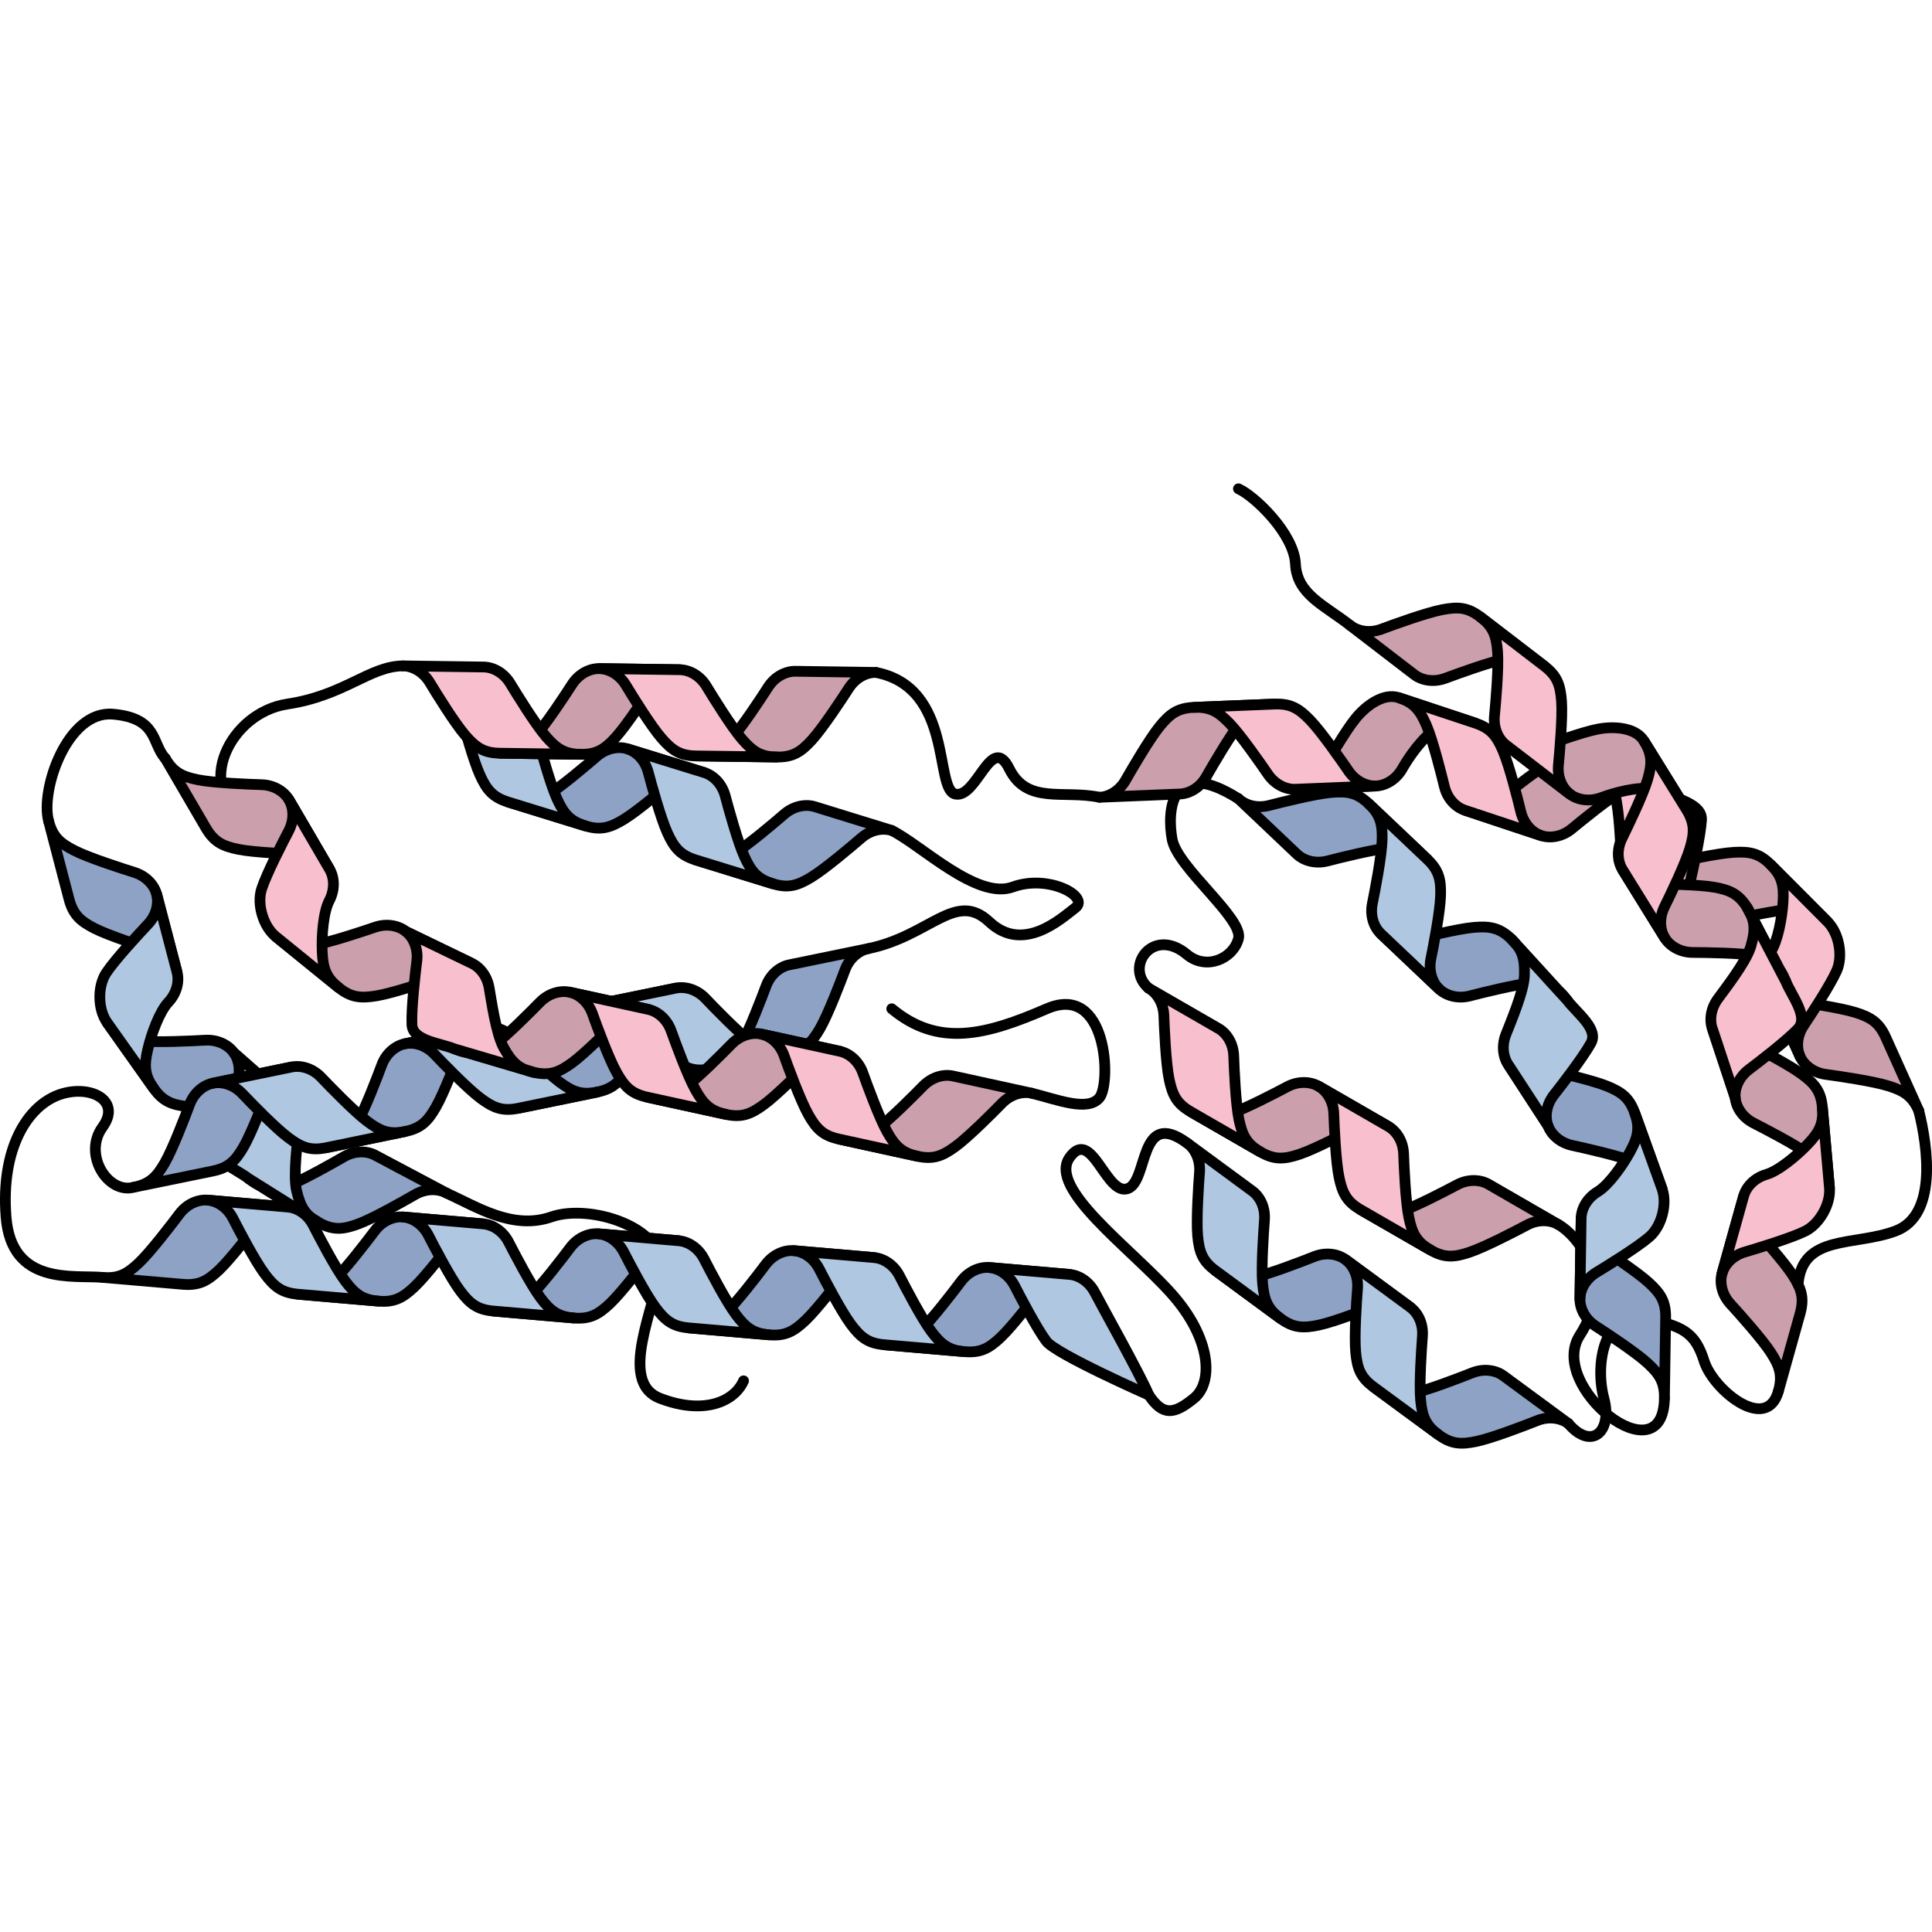 <?xml version="1.0" encoding="utf-8"?>
<!-- Created by: Science Figures, www.sciencefigures.org, Generator: Science Figures Editor -->
<!DOCTYPE svg PUBLIC "-//W3C//DTD SVG 1.1//EN" "http://www.w3.org/Graphics/SVG/1.1/DTD/svg11.dtd">
<svg version="1.1" id="Layer_1" xmlns="http://www.w3.org/2000/svg" xmlns:xlink="http://www.w3.org/1999/xlink" 
	 width="800px" height="800px" viewBox="0 0 179.76 89.806" enable-background="new 0 0 179.76 89.806" xml:space="preserve">
<g>
	<path fill="none" stroke="#000000" stroke-linecap="round" stroke-linejoin="round" stroke-miterlimit="10" d="M106.875,46.969
		c-2.311-1.969,0.392-5.793,3.564-3.136c1.792,1.5,4.285,0.401,4.789-1.466c0.503-1.867-5.664-6.597-6.164-9.232
		s-0.172-7.795,6.164-3.799"/>
	<path fill="none" stroke="#000000" stroke-linecap="round" stroke-linejoin="round" stroke-miterlimit="10" d="M144.99,68.956
		c2.099,1.217,5.116,5.527,2.012,10.286s7.748,13.385,7.862,5.887"/>
	<path fill="none" stroke="#000000" stroke-linecap="round" stroke-linejoin="round" stroke-miterlimit="10" d="M145.924,87.475
		c2.14,2.525,4.141,0.781,3.307-2.347s-0.013-8.072,3.659-7.434c3.674,0.639,4.832,1.305,5.67,3.972
		c0.837,2.667,5.806,6.731,6.907,2.797"/>
	<path fill="none" stroke="#000000" stroke-linecap="round" stroke-linejoin="round" stroke-miterlimit="10" d="M37.5,16.979
		c-3.103,0.021-5.45,2.754-10.776,3.554s-8.787,7.808-3.698,10.893"/>
	<path fill="none" stroke="#000000" stroke-linecap="round" stroke-linejoin="round" stroke-miterlimit="10" d="M41.525,66.021
		c2.872,1.312,6.185,3.472,9.778,2.226s10.502,0.989,10.094,4.71s-3.965,10.634,0.018,12.172S68.3,85.5,69.182,83.5"/>
	<g>
		<path fill="#8DA2C4" stroke="#000000" stroke-linecap="round" stroke-linejoin="round" stroke-miterlimit="10" d="M16.473,45.485
			c-0.224-0.848-0.96-1.686-2.087-2.038c-1.124-0.354-4.227-1.351-5.568-2.032c-1.34-0.682-2.014-1.282-2.396-2.734l-1.896-7.256
			c0.379,1.453,1.051,2.049,2.395,2.734c1.34,0.683,4.445,1.679,5.569,2.031c1.126,0.351,1.86,1.194,2.085,2.036L16.473,45.485z"/>
		<path fill="#8DA2C4" stroke="#000000" stroke-linecap="round" stroke-linejoin="round" stroke-miterlimit="10" d="M26.724,57.358
			c-0.695-0.531-2.121,0.501-3.297,0.569c-1.178,0.065-4.435,0.23-5.93,0.063c-1.496-0.164-2.34-0.486-3.203-1.714l-4.335-6.12
			c0.864,1.225,1.707,1.548,3.204,1.715c1.496,0.164,4.751,0.002,5.93-0.066c1.176-0.066,2.164,0.459,2.669,1.175L26.724,57.358z"/>
		<path fill="#B0C7E1" stroke="#000000" stroke-linecap="round" stroke-linejoin="round" stroke-miterlimit="10" d="M14.574,38.227
			c0.219,0.85-0.01,1.944-0.818,2.798c-0.809,0.861-3.029,3.249-3.863,4.501c-0.836,1.254-0.801,3.407,0.067,4.63l4.335,6.12
			c-0.866-1.224-0.893-2.124-0.553-3.589c0.34-1.467,1.103-3.547,1.91-4.404c0.811-0.857,1.041-1.95,0.821-2.798L14.574,38.227z"/>
		<path fill="#8DA2C4" stroke="#000000" stroke-linecap="round" stroke-linejoin="round" stroke-miterlimit="10" d="M41.525,66.021
			c-0.772-0.409-1.891-0.437-2.911,0.153c-1.024,0.59-3.858,2.198-5.267,2.724c-1.41,0.524-2.309,0.614-3.635-0.087l-6.561-4.113
			c1.191,0.911,2.158,1.209,3.569,0.685c1.411-0.525,4.244-2.134,5.266-2.724c1.021-0.591,2.141-0.561,2.913-0.154L41.525,66.021z"
			/>
		<path fill="#B0C7E1" stroke="#000000" stroke-linecap="round" stroke-linejoin="round" stroke-miterlimit="10" d="M21.762,52.98
			c0.506,0.712,0.676,1.819,0.222,2.907c-0.455,1.088-1.688,4.104-2.029,5.571c-0.338,1.466,2.009,2.327,3.197,3.239l6.561,4.113
			c-1.324-0.705-1.752-1.498-2.109-2.959c-0.352-1.463,0.084-4.611,0.195-5.783c0.109-1.176-0.379-2.181-1.074-2.711L21.762,52.98z"
			/>
	</g>
	<g>
		<path fill="#8DA2C4" stroke="#000000" stroke-linecap="round" stroke-linejoin="round" stroke-miterlimit="10" d="M26.789,67.331
			c-0.871-0.074-1.909,0.338-2.619,1.281c-0.709,0.943-2.688,3.531-3.78,4.566c-1.093,1.035-1.884,1.469-3.378,1.342l-7.473-0.646
			c1.495,0.13,2.284-0.306,3.378-1.339c1.094-1.035,3.072-3.625,3.781-4.568c0.708-0.941,1.748-1.353,2.619-1.281L26.789,67.331z"/>
		<path fill="#8DA2C4" stroke="#000000" stroke-linecap="round" stroke-linejoin="round" stroke-miterlimit="10" d="M44.973,68.899
			c-0.873-0.074-1.912,0.338-2.62,1.281c-0.71,0.941-2.689,3.533-3.782,4.566c-1.092,1.035-1.884,1.471-3.377,1.338l-7.473-0.643
			c1.494,0.13,2.284-0.305,3.379-1.34c1.091-1.035,3.069-3.625,3.779-4.566c0.709-0.942,1.749-1.355,2.621-1.28L44.973,68.899z"/>
		<path fill="#B0C7E1" stroke="#000000" stroke-linecap="round" stroke-linejoin="round" stroke-miterlimit="10" d="M19.317,66.686
			c0.873,0.077,1.826,0.662,2.361,1.71c0.537,1.052,2.044,3.941,2.945,5.147c0.899,1.207,1.604,1.769,3.098,1.898l7.473,0.643
			c-1.494-0.129-2.199-0.689-3.098-1.896c-0.9-1.206-2.407-4.096-2.945-5.146c-0.535-1.051-1.489-1.635-2.362-1.711L19.317,66.686z"
			/>
		<path fill="#8DA2C4" stroke="#000000" stroke-linecap="round" stroke-linejoin="round" stroke-miterlimit="10" d="M63.155,70.465
			c-0.871-0.075-1.91,0.338-2.619,1.28c-0.71,0.942-2.689,3.531-3.782,4.566c-1.091,1.034-1.882,1.468-3.377,1.342l-7.473-0.646
			c1.495,0.129,2.283-0.305,3.379-1.34c1.092-1.035,3.071-3.624,3.78-4.567c0.708-0.942,1.749-1.353,2.62-1.28L63.155,70.465z"/>
		<path fill="#B0C7E1" stroke="#000000" stroke-linecap="round" stroke-linejoin="round" stroke-miterlimit="10" d="M37.5,68.254
			c0.871,0.074,1.823,0.66,2.361,1.709c0.537,1.051,2.044,3.94,2.943,5.148c0.899,1.205,1.605,1.768,3.099,1.896l7.473,0.646
			c-1.494-0.13-2.198-0.693-3.099-1.897c-0.898-1.209-2.407-4.1-2.943-5.148c-0.538-1.051-1.491-1.635-2.361-1.709L37.5,68.254z"/>
		<path fill="#8DA2C4" stroke="#000000" stroke-linecap="round" stroke-linejoin="round" stroke-miterlimit="10" d="M81.337,72.033
			c-0.872-0.073-1.911,0.337-2.619,1.28c-0.709,0.943-2.689,3.533-3.782,4.566c-1.092,1.036-1.883,1.472-3.377,1.34l-7.472-0.645
			c1.494,0.131,2.283-0.305,3.378-1.339c1.092-1.034,3.071-3.626,3.779-4.567c0.709-0.941,1.749-1.355,2.621-1.279L81.337,72.033z"
			/>
		<path fill="#B0C7E1" stroke="#000000" stroke-linecap="round" stroke-linejoin="round" stroke-miterlimit="10" d="M55.683,69.821
			c0.871,0.076,1.824,0.662,2.36,1.709c0.537,1.052,2.045,3.941,2.945,5.147c0.9,1.208,1.603,1.769,3.099,1.897l7.472,0.645
			c-1.494-0.13-2.199-0.691-3.098-1.897c-0.9-1.206-2.407-4.097-2.945-5.147c-0.535-1.051-1.488-1.634-2.361-1.709L55.683,69.821z"
			/>
		<path fill="#8DA2C4" stroke="#000000" stroke-linecap="round" stroke-linejoin="round" stroke-miterlimit="10" d="M99.521,73.6
			c-0.872-0.076-1.914,0.337-2.62,1.28c-0.708,0.942-2.689,3.532-3.783,4.565c-1.093,1.036-1.881,1.47-3.375,1.341l-7.473-0.644
			c1.494,0.128,2.284-0.305,3.377-1.34c1.093-1.036,3.073-3.625,3.781-4.568c0.709-0.941,1.748-1.355,2.62-1.278L99.521,73.6z"/>
		<path fill="#B0C7E1" stroke="#000000" stroke-linecap="round" stroke-linejoin="round" stroke-miterlimit="10" d="M73.866,71.389
			c0.873,0.076,1.824,0.658,2.36,1.707c0.536,1.051,2.045,3.941,2.946,5.149c0.898,1.205,1.604,1.769,3.098,1.897l7.473,0.644
			c-1.496-0.128-2.199-0.69-3.1-1.896c-0.899-1.208-2.406-4.099-2.943-5.147s-1.49-1.635-2.362-1.71L73.866,71.389z"/>
		<path fill="#B0C7E1" stroke="#000000" stroke-linecap="round" stroke-linejoin="round" stroke-miterlimit="10" d="M92.048,72.957
			c0.872,0.075,1.824,0.659,2.362,1.708c0.535,1.051,2.045,3.941,2.943,5.148c0.898,1.206,9.536,5.008,9.536,5.008
			c-0.812-1.938-4.472-8.46-5.008-9.513c-0.537-1.048-1.49-1.632-2.361-1.708L92.048,72.957z"/>
	</g>
	<g>
		<path fill="#8DA2C4" stroke="#000000" stroke-linecap="round" stroke-linejoin="round" stroke-miterlimit="10" d="M27.138,54.302
			c-0.857,0.177-1.735,0.867-2.146,1.974c-0.413,1.105-1.574,4.15-2.326,5.453c-0.754,1.303-1.387,1.943-2.856,2.248l-7.348,1.506
			c1.47-0.301,2.104-0.941,2.857-2.244c0.754-1.305,1.914-4.35,2.325-5.455c0.41-1.104,1.291-1.795,2.146-1.973L27.138,54.302z"/>
		<path fill="#8DA2C4" stroke="#000000" stroke-linecap="round" stroke-linejoin="round" stroke-miterlimit="10" d="M45.016,50.631
			c-0.858,0.178-1.736,0.868-2.147,1.975c-0.412,1.104-1.573,4.15-2.326,5.453c-0.752,1.303-1.387,1.945-2.856,2.244l-7.349,1.51
			c1.471-0.301,2.104-0.941,2.859-2.246c0.753-1.303,1.912-4.35,2.324-5.453c0.411-1.105,1.291-1.797,2.148-1.973L45.016,50.631z"/>
		<path fill="#B0C7E1" stroke="#000000" stroke-linecap="round" stroke-linejoin="round" stroke-miterlimit="10" d="M19.791,55.811
			c0.859-0.176,1.939,0.115,2.75,0.967c0.814,0.855,3.082,3.196,4.289,4.096c1.205,0.902,2.04,1.24,3.508,0.939l7.349-1.51
			c-1.47,0.301-2.305-0.035-3.51-0.938c-1.206-0.9-3.473-3.242-4.288-4.096c-0.812-0.855-1.893-1.144-2.75-0.968L19.791,55.811z"/>
		<path fill="#8DA2C4" stroke="#000000" stroke-linecap="round" stroke-linejoin="round" stroke-miterlimit="10" d="M62.892,46.96
			c-0.856,0.176-1.734,0.867-2.146,1.972c-0.413,1.105-1.574,4.151-2.326,5.454s-1.387,1.943-2.856,2.247l-7.348,1.508
			c1.47-0.301,2.104-0.943,2.857-2.245c0.754-1.304,1.914-4.349,2.325-5.454c0.41-1.105,1.292-1.795,2.148-1.975L62.892,46.96z"/>
		<path fill="#B0C7E1" stroke="#000000" stroke-linecap="round" stroke-linejoin="round" stroke-miterlimit="10" d="M37.669,52.139
			c0.855-0.176,1.937,0.114,2.75,0.968c0.812,0.854,3.08,3.195,4.285,4.097c1.207,0.9,2.043,1.238,3.511,0.938l7.348-1.508
			c-1.47,0.301-2.306-0.039-3.511-0.938c-1.205-0.902-3.475-3.244-4.286-4.098c-0.814-0.855-1.895-1.143-2.75-0.967L37.669,52.139z"
			/>
		<path fill="#8DA2C4" stroke="#000000" stroke-linecap="round" stroke-linejoin="round" stroke-miterlimit="10" d="M80.77,43.29
			c-0.857,0.178-1.737,0.868-2.147,1.973c-0.411,1.105-1.574,4.152-2.326,5.454c-0.752,1.304-1.387,1.946-2.857,2.245l-7.346,1.508
			c1.47-0.301,2.102-0.941,2.857-2.244c0.753-1.303,1.913-4.35,2.324-5.454c0.411-1.105,1.291-1.797,2.148-1.974L80.77,43.29z"/>
		<path fill="#B0C7E1" stroke="#000000" stroke-linecap="round" stroke-linejoin="round" stroke-miterlimit="10" d="M55.546,48.467
			c0.857-0.174,1.938,0.115,2.749,0.968c0.813,0.855,3.081,3.196,4.288,4.097c1.205,0.901,2.04,1.24,3.51,0.938l7.346-1.508
			c-1.469,0.301-2.304-0.037-3.509-0.938c-1.206-0.9-3.474-3.242-4.288-4.097c-0.812-0.854-1.893-1.143-2.75-0.967L55.546,48.467z"
			/>
	</g>
	<g>
		<path fill="#8DA2C4" stroke="#000000" stroke-linecap="round" stroke-linejoin="round" stroke-miterlimit="10" d="M65.531,26.908
			c-0.836-0.257-1.938-0.075-2.83,0.696c-0.895,0.771-3.377,2.882-4.664,3.662c-1.285,0.78-2.15,1.037-3.584,0.596l-7.168-2.213
			c1.434,0.443,2.299,0.186,3.586-0.594c1.289-0.78,3.77-2.892,4.662-3.663s1.996-0.952,2.834-0.696L65.531,26.908z"/>
		<path fill="#B0C7E1" stroke="#000000" stroke-linecap="round" stroke-linejoin="round" stroke-miterlimit="10" d="M40.927,19.314
			c0.836,0.257,1.643,1.031,1.947,2.171c0.301,1.139,1.162,4.283,1.785,5.654c0.625,1.368,1.193,2.068,2.625,2.51l7.168,2.213
			c-1.434-0.443-2.002-1.143-2.627-2.511c-0.623-1.37-1.484-4.517-1.785-5.655c-0.303-1.141-1.111-1.912-1.947-2.169L40.927,19.314z
			"/>
		<path fill="#8DA2C4" stroke="#000000" stroke-linecap="round" stroke-linejoin="round" stroke-miterlimit="10" d="M82.97,32.292
			c-0.838-0.257-1.939-0.075-2.832,0.697c-0.893,0.771-3.377,2.881-4.664,3.661c-1.285,0.781-2.15,1.04-3.582,0.593l-7.168-2.211
			c1.434,0.443,2.295,0.186,3.586-0.594c1.287-0.779,3.77-2.893,4.66-3.662c0.893-0.771,1.996-0.954,2.834-0.697L82.97,32.292z"/>
		<path fill="#B0C7E1" stroke="#000000" stroke-linecap="round" stroke-linejoin="round" stroke-miterlimit="10" d="M58.367,24.696
			c0.836,0.259,1.643,1.033,1.945,2.17c0.301,1.143,1.162,4.285,1.787,5.655c0.623,1.37,1.191,2.067,2.625,2.511l7.168,2.211
			c-1.434-0.443-2.004-1.14-2.627-2.51c-0.623-1.369-1.484-4.514-1.787-5.654s-1.109-1.912-1.947-2.171L58.367,24.696z"/>
	</g>
	<g>
		<path fill="#8DA2C4" stroke="#000000" stroke-linecap="round" stroke-linejoin="round" stroke-miterlimit="10" d="M131.222,76.658
			c-0.704-0.518-1.804-0.708-2.9-0.272c-1.1,0.435-4.137,1.611-5.607,1.926c-1.472,0.314-2.373,0.271-3.582-0.616l-6.043-4.446
			c1.209,0.891,2.111,0.932,3.582,0.618c1.475-0.313,4.512-1.491,5.607-1.927s2.198-0.243,2.905,0.273L131.222,76.658z"/>
		<path fill="#B0C7E1" stroke="#000000" stroke-linecap="round" stroke-linejoin="round" stroke-miterlimit="10" d="M110.483,61.399
			c0.704,0.518,1.212,1.514,1.126,2.689c-0.091,1.175-0.311,4.428-0.174,5.928c0.141,1.497,0.448,2.346,1.654,3.232l6.043,4.446
			c-1.209-0.89-1.516-1.737-1.656-3.234c-0.137-1.499,0.084-4.754,0.174-5.928c0.088-1.177-0.422-2.171-1.127-2.688L110.483,61.399z
			"/>
		<path fill="#8DA2C4" stroke="#000000" stroke-linecap="round" stroke-linejoin="round" stroke-miterlimit="10" d="M145.924,87.475
			c-0.707-0.519-1.808-0.709-2.904-0.272c-1.097,0.435-4.136,1.61-5.607,1.925s-2.374,0.275-3.579-0.618l-6.043-4.444
			c1.209,0.891,2.107,0.93,3.582,0.618c1.472-0.313,4.512-1.493,5.605-1.927c1.096-0.436,2.198-0.245,2.905,0.273L145.924,87.475z"
			/>
		<path fill="#B0C7E1" stroke="#000000" stroke-linecap="round" stroke-linejoin="round" stroke-miterlimit="10" d="M125.184,72.213
			c0.704,0.52,1.212,1.516,1.124,2.689c-0.092,1.178-0.311,4.429-0.171,5.928c0.14,1.5,0.445,2.345,1.653,3.234l6.043,4.444
			c-1.209-0.89-1.518-1.735-1.656-3.233c-0.138-1.498,0.082-4.751,0.172-5.928c0.088-1.177-0.42-2.171-1.127-2.69L125.184,72.213z"
			/>
	</g>
	<g>
		<path fill="#CC9FAD" stroke="#000000" stroke-linecap="round" stroke-linejoin="round" stroke-miterlimit="10" d="M63.249,17.334
			c-0.876-0.01-1.881,0.474-2.521,1.466c-0.641,0.992-2.429,3.716-3.443,4.827c-1.014,1.111-1.771,1.602-3.271,1.582l-7.501-0.104
			c1.5,0.021,2.258-0.47,3.273-1.58c1.017-1.112,2.803-3.836,3.441-4.828c0.64-0.992,1.646-1.476,2.522-1.467L63.249,17.334z"/>
		<path fill="#F8C0CF" stroke="#000000" stroke-linecap="round" stroke-linejoin="round" stroke-miterlimit="10" d="M37.5,16.979
			c0.874,0.011,1.867,0.527,2.48,1.534c0.608,1.008,2.322,3.783,3.306,4.922c0.984,1.137,1.728,1.649,3.226,1.669l7.501,0.104
			c-1.5-0.021-2.243-0.533-3.229-1.669c-0.982-1.139-2.695-3.916-3.306-4.923c-0.611-1.009-1.604-1.522-2.479-1.533L37.5,16.979z"/>
		<path fill="#CC9FAD" stroke="#000000" stroke-linecap="round" stroke-linejoin="round" stroke-miterlimit="10" d="M81.498,17.587
			c-0.877-0.011-1.882,0.474-2.521,1.467c-0.639,0.991-2.429,3.715-3.443,4.826c-1.015,1.112-1.771,1.604-3.27,1.578l-7.502-0.102
			c1.501,0.021,2.254-0.469,3.274-1.581c1.015-1.11,2.802-3.837,3.438-4.827c0.64-0.991,1.646-1.478,2.524-1.467L81.498,17.587z"/>
		<path fill="#F8C0CF" stroke="#000000" stroke-linecap="round" stroke-linejoin="round" stroke-miterlimit="10" d="M55.75,17.23
			c0.875,0.013,1.868,0.529,2.479,1.534c0.609,1.012,2.321,3.784,3.308,4.923c0.985,1.139,1.726,1.648,3.226,1.67l7.502,0.102
			c-1.501-0.021-2.244-0.529-3.229-1.668c-0.983-1.138-2.695-3.912-3.308-4.921c-0.611-1.009-1.603-1.522-2.479-1.535L55.75,17.23z"
			/>
	</g>
	<g>
		<path fill="#CC9FAD" stroke="#000000" stroke-linecap="round" stroke-linejoin="round" stroke-miterlimit="10" d="M129.181,59.834
			c-0.76-0.436-1.873-0.503-2.916,0.051s-3.932,2.06-5.359,2.535s-2.327,0.535-3.628-0.215l-6.498-3.748
			c1.3,0.75,2.2,0.69,3.628,0.217c1.43-0.476,4.318-1.982,5.359-2.537c1.043-0.554,2.157-0.485,2.918-0.05L129.181,59.834z"/>
		<path fill="#F8C0CF" stroke="#000000" stroke-linecap="round" stroke-linejoin="round" stroke-miterlimit="10" d="M106.875,46.969
			c0.76,0.436,1.373,1.371,1.418,2.549c0.041,1.177,0.182,4.435,0.485,5.909c0.306,1.473,0.704,2.282,2.002,3.03l6.498,3.748
			c-1.3-0.75-1.698-1.559-2.005-3.031c-0.303-1.474-0.443-4.733-0.484-5.91c-0.043-1.18-0.659-2.111-1.418-2.547L106.875,46.969z"/>
		<path fill="#CC9FAD" stroke="#000000" stroke-linecap="round" stroke-linejoin="round" stroke-miterlimit="10" d="M144.99,68.956
			c-0.761-0.438-1.875-0.504-2.917,0.051c-1.04,0.554-3.933,2.06-5.36,2.534c-1.428,0.476-2.328,0.537-3.623-0.217l-6.5-3.747
			c1.299,0.75,2.196,0.689,3.629,0.217c1.428-0.475,4.318-1.983,5.355-2.536c1.042-0.554,2.159-0.487,2.92-0.05L144.99,68.956z"/>
		<path fill="#F8C0CF" stroke="#000000" stroke-linecap="round" stroke-linejoin="round" stroke-miterlimit="10" d="M122.685,56.087
			c0.758,0.438,1.373,1.372,1.415,2.548c0.04,1.181,0.183,4.436,0.487,5.911c0.305,1.475,0.703,2.28,2.002,3.03l6.5,3.747
			c-1.301-0.751-1.701-1.556-2.006-3.031c-0.304-1.473-0.445-4.729-0.487-5.909s-0.657-2.11-1.415-2.549L122.685,56.087z"/>
	</g>
	<g>
		<path fill="#CC9FAD" stroke="#000000" stroke-linecap="round" stroke-linejoin="round" stroke-miterlimit="10" d="M30.671,35.911
			c-0.443-0.756-1.377-1.366-2.557-1.401c-1.18-0.037-4.436-0.162-5.911-0.458c-1.475-0.295-2.284-0.691-3.044-1.987l-3.78-6.477
			c0.756,1.298,1.564,1.69,3.041,1.989c1.476,0.296,4.733,0.42,5.911,0.455c1.18,0.035,2.112,0.649,2.557,1.4L30.671,35.911z"/>
		<path fill="#CC9FAD" stroke="#000000" stroke-linecap="round" stroke-linejoin="round" stroke-miterlimit="10" d="M43.743,44.583
			c-0.813-0.324-1.907,1.054-3.022,1.437c-1.117,0.381-4.208,1.416-5.693,1.658c-1.484,0.245-2.383,0.162-3.547-0.787l-5.822-4.726
			c1.162,0.946,2.061,1.03,3.547,0.788c1.484-0.245,4.576-1.279,5.691-1.661c1.116-0.381,2.209-0.141,2.889,0.412L43.743,44.583z"/>
		<path fill="#F8C0CF" stroke="#000000" stroke-linecap="round" stroke-linejoin="round" stroke-miterlimit="10" d="M26.888,29.433
			c0.44,0.758,0.514,1.875-0.034,2.915c-0.548,1.047-2.042,3.945-2.509,5.375c-0.466,1.433,0.147,3.497,1.312,4.442l5.822,4.726
			c-1.163-0.945-1.433-1.805-1.498-3.308c-0.068-1.504,0.106-3.712,0.654-4.756c0.548-1.043,0.477-2.158,0.035-2.915L26.888,29.433z
			"/>
		<path fill="#CC9FAD" stroke="#000000" stroke-linecap="round" stroke-linejoin="round" stroke-miterlimit="10" d="M60.328,48.94
			c-0.854-0.186-1.938,0.09-2.762,0.934c-0.826,0.842-3.123,3.154-4.338,4.04c-1.217,0.886-2.057,1.214-3.523,0.896l-7.426-2.195
			c1.393,0.557,2.403,0.583,3.621-0.301c1.219-0.887,3.514-3.199,4.339-4.043c0.823-0.843,1.909-1.115,2.763-0.932L60.328,48.94z"/>
		<path fill="#F8C0CF" stroke="#000000" stroke-linecap="round" stroke-linejoin="round" stroke-miterlimit="10" d="M37.785,41.704
			c0.679,0.55,1.14,1.57,0.996,2.74c-0.146,1.17-0.52,4.407-0.453,5.911c0.068,1.504,2.559,1.7,3.951,2.259l7.426,2.195
			c-1.465-0.322-2.09-0.971-2.828-2.282c-0.734-1.313-1.162-4.463-1.371-5.623c-0.209-1.162-0.951-1.997-1.763-2.321L37.785,41.704z
			"/>
		<path fill="#CC9FAD" stroke="#000000" stroke-linecap="round" stroke-linejoin="round" stroke-miterlimit="10" d="M78.158,52.84
			c-0.855-0.186-1.939,0.088-2.764,0.932s-3.123,3.156-4.34,4.041c-1.215,0.887-2.057,1.216-3.521,0.893l-7.326-1.602
			c1.465,0.32,2.304-0.008,3.522-0.893c1.216-0.886,3.513-3.199,4.336-4.042c0.824-0.843,1.91-1.118,2.765-0.932L78.158,52.84z"/>
		<path fill="#F8C0CF" stroke="#000000" stroke-linecap="round" stroke-linejoin="round" stroke-miterlimit="10" d="M53.001,47.338
			c0.855,0.188,1.725,0.892,2.121,2c0.396,1.112,1.52,4.172,2.258,5.484c0.736,1.313,1.361,1.96,2.827,2.282l7.326,1.602
			c-1.465-0.321-2.093-0.969-2.827-2.281c-0.737-1.312-1.859-4.373-2.257-5.484c-0.396-1.11-1.265-1.812-2.122-2L53.001,47.338z"/>
		<path fill="#CC9FAD" stroke="#000000" stroke-linecap="round" stroke-linejoin="round" stroke-miterlimit="10" d="M95.987,56.739
			c-0.854-0.188-1.94,0.088-2.763,0.932c-0.824,0.844-3.123,3.156-4.342,4.04c-1.217,0.886-2.055,1.214-3.52,0.894l-7.326-1.602
			c1.465,0.32,2.305-0.008,3.521-0.894s3.515-3.198,4.338-4.042c0.824-0.842,1.908-1.118,2.764-0.93L95.987,56.739z"/>
		<path fill="#F8C0CF" stroke="#000000" stroke-linecap="round" stroke-linejoin="round" stroke-miterlimit="10" d="M70.831,51.238
			c0.856,0.188,1.724,0.889,2.12,1.998c0.396,1.111,1.52,4.172,2.258,5.485c0.736,1.312,1.362,1.961,2.828,2.281l7.326,1.602
			c-1.467-0.32-2.092-0.968-2.828-2.279c-0.736-1.314-1.858-4.375-2.256-5.484c-0.396-1.109-1.267-1.813-2.121-2L70.831,51.238z"/>
	</g>
	<g>
		<path fill="#CC9FAD" stroke="#000000" stroke-linecap="round" stroke-linejoin="round" stroke-miterlimit="10" d="M164.405,46.487
			c0.361,0.798,1.227,1.502,2.396,1.661c1.168,0.161,4.393,0.629,5.83,1.078c1.436,0.448,2.197,0.929,2.817,2.298l3.077,6.838
			c-0.615-1.369-1.377-1.846-2.814-2.298c-1.436-0.45-4.663-0.917-5.83-1.075c-1.169-0.158-2.032-0.867-2.395-1.66L164.405,46.487z"
			/>
		<path fill="#CC9FAD" stroke="#000000" stroke-linecap="round" stroke-linejoin="round" stroke-miterlimit="10" d="M152.32,36.487
			c0.774,0.408,2.007-0.846,3.157-1.11c1.15-0.261,4.334-0.965,5.836-1.049c1.502-0.088,2.387,0.09,3.443,1.156l5.293,5.312
			c-1.056-1.062-1.94-1.241-3.443-1.156c-1.503,0.087-4.686,0.788-5.836,1.052c-1.149,0.262-2.212-0.092-2.829-0.714L152.32,36.487z
			"/>
		<path fill="#F8C0CF" stroke="#000000" stroke-linecap="round" stroke-linejoin="round" stroke-miterlimit="10" d="M167.487,53.329
			c-0.359-0.803-0.314-1.919,0.34-2.896c0.654-0.982,2.446-3.708,3.06-5.081c0.614-1.376,0.223-3.493-0.837-4.556l-5.293-5.312
			c1.059,1.062,1.236,1.945,1.144,3.446c-0.092,1.503-0.497,3.681-1.152,4.661c-0.656,0.98-0.702,2.097-0.343,2.896L167.487,53.329z
			"/>
		<path fill="#CC9FAD" stroke="#000000" stroke-linecap="round" stroke-linejoin="round" stroke-miterlimit="10" d="M136.288,30.407
			c0.828,0.276,1.935,0.116,2.842-0.635c0.911-0.751,3.439-2.809,4.74-3.562c1.303-0.752,2.171-0.99,3.598-0.52l7.153,2.965
			c-1.327-0.701-2.328-0.834-3.632-0.082c-1.307,0.753-3.831,2.81-4.741,3.563c-0.908,0.752-2.015,0.908-2.845,0.636L136.288,30.407
			z"/>
		<path fill="#F8C0CF" stroke="#000000" stroke-linecap="round" stroke-linejoin="round" stroke-miterlimit="10" d="M157.941,39.978
			c-0.617-0.62-0.967-1.683-0.702-2.829c0.269-1.148,0.981-4.33,1.074-5.832c0.09-1.502-2.367-1.96-3.692-2.662l-7.153-2.965
			c1.423,0.476,1.977,1.186,2.572,2.567c0.592,1.384,0.688,4.56,0.771,5.735c0.086,1.177,0.736,2.085,1.509,2.494L157.941,39.978z"
			/>
		<path fill="#CC9FAD" stroke="#000000" stroke-linecap="round" stroke-linejoin="round" stroke-miterlimit="10" d="M120.534,28.459
			c0.874-0.038,1.853-0.577,2.437-1.602s2.22-3.844,3.174-5.007c0.952-1.166,2.583-2.386,4.003-1.911l7.118,2.364
			c-1.425-0.474-2.292-0.235-3.597,0.517c-1.303,0.753-2.619,2.709-3.202,3.732c-0.585,1.025-1.565,1.566-2.438,1.602
			L120.534,28.459z"/>
		<path fill="#F8C0CF" stroke="#000000" stroke-linecap="round" stroke-linejoin="round" stroke-miterlimit="10" d="M143.403,32.772
			c-0.83-0.276-1.62-1.067-1.9-2.21c-0.275-1.149-1.07-4.309-1.666-5.691c-0.594-1.385-1.149-2.093-2.571-2.567l-7.118-2.364
			c1.424,0.474,1.98,1.182,2.571,2.565c0.597,1.383,1.389,4.545,1.668,5.69c0.275,1.148,1.066,1.936,1.901,2.213L143.403,32.772z"/>
		<path fill="#CC9FAD" stroke="#000000" stroke-linecap="round" stroke-linejoin="round" stroke-miterlimit="10" d="M102.298,29.205
			c0.874-0.035,1.854-0.577,2.436-1.601c0.585-1.025,2.223-3.845,3.177-5.009c0.954-1.166,1.681-1.694,3.178-1.756l7.494-0.306
			c-1.498,0.061-2.229,0.59-3.18,1.756c-0.954,1.167-2.59,3.985-3.173,5.01c-0.585,1.023-1.563,1.565-2.439,1.6L102.298,29.205z"/>
		<path fill="#F8C0CF" stroke="#000000" stroke-linecap="round" stroke-linejoin="round" stroke-miterlimit="10" d="M128.028,28.153
			c-0.877,0.034-1.893-0.423-2.558-1.396c-0.666-0.974-2.526-3.65-3.574-4.734c-1.046-1.081-1.815-1.552-3.313-1.49l-7.494,0.306
			c1.5-0.062,2.269,0.406,3.314,1.489c1.046,1.084,2.905,3.761,3.571,4.733c0.664,0.973,1.684,1.433,2.56,1.397L128.028,28.153z"/>
	</g>
	<g>
		<path fill="#8DA2C4" stroke="#000000" stroke-linecap="round" stroke-linejoin="round" stroke-miterlimit="10" d="M147.115,68.385
			c-0.012,0.876,0.472,1.881,1.464,2.521c0.99,0.642,3.712,2.433,4.822,3.449c1.109,1.015,1.598,1.772,1.577,3.275l-0.114,7.498
			c0.022-1.501-0.465-2.256-1.575-3.275c-1.108-1.017-3.833-2.808-4.822-3.446c-0.992-0.641-1.473-1.648-1.465-2.521L147.115,68.385
			z"/>
		<path fill="#8DA2C4" stroke="#000000" stroke-linecap="round" stroke-linejoin="round" stroke-miterlimit="10" d="M140.413,54.203
			c0.528,0.698,2.177,0.084,3.33,0.333c1.152,0.252,4.333,0.965,5.729,1.526c1.397,0.558,2.123,1.094,2.629,2.508l2.54,7.057
			c-0.507-1.411-1.233-1.948-2.629-2.51c-1.398-0.558-4.578-1.272-5.729-1.522c-1.153-0.251-1.964-1.021-2.261-1.846L140.413,54.203
			z"/>
		<path fill="#B0C7E1" stroke="#000000" stroke-linecap="round" stroke-linejoin="round" stroke-miterlimit="10" d="M147.001,75.886
			c0.016-0.877,0.531-1.87,1.537-2.477c1.011-0.613,3.788-2.321,4.927-3.304c1.141-0.985,1.683-3.068,1.176-4.479l-2.54-7.057
			c0.506,1.41,0.292,2.286-0.429,3.605c-0.72,1.323-2.012,3.122-3.02,3.732c-1.01,0.61-1.525,1.601-1.538,2.478L147.001,75.886z"/>
		<path fill="#8DA2C4" stroke="#000000" stroke-linecap="round" stroke-linejoin="round" stroke-miterlimit="10" d="M128.47,41.895
			c0.636,0.601,1.706,0.926,2.847,0.63c1.144-0.294,4.304-1.085,5.803-1.214c1.5-0.128,2.388,0.025,3.479,1.056l5.221,5.719
			c-0.904-1.197-1.756-1.742-3.256-1.615c-1.5,0.128-4.66,0.92-5.804,1.216c-1.14,0.295-2.21-0.033-2.847-0.631L128.47,41.895z"/>
		<path fill="#B0C7E1" stroke="#000000" stroke-linecap="round" stroke-linejoin="round" stroke-miterlimit="10" d="M144.022,59.749
			c-0.296-0.822-0.163-1.934,0.565-2.86c0.729-0.927,2.724-3.504,3.445-4.825c0.719-1.322-1.312-2.779-2.214-3.977l-5.221-5.719
			c1.088,1.033,1.287,1.912,1.239,3.416c-0.05,1.504-1.312,4.421-1.734,5.521c-0.421,1.103-0.218,2.201,0.31,2.898L144.022,59.749z"
			/>
		<path fill="#8DA2C4" stroke="#000000" stroke-linecap="round" stroke-linejoin="round" stroke-miterlimit="10" d="M115.228,29.336
			c0.636,0.601,1.706,0.927,2.848,0.631c1.142-0.295,4.304-1.086,5.804-1.214c1.498-0.13,2.389,0.023,3.475,1.058l5.442,5.16
			c-1.088-1.033-1.976-1.185-3.477-1.058c-1.499,0.128-4.662,0.921-5.802,1.216c-1.142,0.295-2.213-0.03-2.849-0.632L115.228,29.336
			z"/>
		<path fill="#B0C7E1" stroke="#000000" stroke-linecap="round" stroke-linejoin="round" stroke-miterlimit="10" d="M133.913,47.056
			c-0.635-0.604-1.014-1.656-0.781-2.809c0.236-1.157,0.857-4.356,0.904-5.862c0.049-1.505-0.15-2.382-1.239-3.415l-5.442-5.16
			c1.087,1.032,1.29,1.91,1.24,3.414c-0.048,1.505-0.67,4.704-0.904,5.861c-0.236,1.155,0.145,2.205,0.78,2.809L133.913,47.056z"/>
	</g>
	<g>
		<path fill="#CC9FAD" stroke="#000000" stroke-linecap="round" stroke-linejoin="round" stroke-miterlimit="10" d="M162.24,66.297
			c-0.234,0.844-0.022,1.939,0.773,2.811c0.793,0.873,2.971,3.299,3.785,4.563c0.813,1.265,1.092,2.122,0.69,3.569l-2.021,7.223
			c0.405-1.447,0.126-2.301-0.688-3.568c-0.813-1.266-2.992-3.692-3.786-4.562c-0.796-0.871-1.004-1.969-0.773-2.811L162.24,66.297z
			"/>
		<path fill="#CC9FAD" stroke="#000000" stroke-linecap="round" stroke-linejoin="round" stroke-miterlimit="10" d="M159.373,50.875
			c0.332,0.809,2.084,0.637,3.135,1.17c1.051,0.537,3.945,2.037,5.152,2.936c1.209,0.896,1.774,1.6,1.902,3.096l0.658,7.471
			c-0.131-1.494-0.694-2.197-1.902-3.097c-1.209-0.896-4.103-2.397-5.153-2.933c-1.05-0.535-1.638-1.488-1.714-2.36L159.373,50.875z
			"/>
		<path fill="#F8C0CF" stroke="#000000" stroke-linecap="round" stroke-linejoin="round" stroke-miterlimit="10" d="M160.22,73.522
			c0.238-0.844,0.988-1.674,2.117-2.004c1.133-0.335,4.254-1.278,5.605-1.938c1.354-0.662,2.409-2.538,2.277-4.032l-0.658-7.471
			c0.131,1.492-0.299,2.285-1.332,3.377c-1.033,1.096-2.74,2.508-3.871,2.84s-1.883,1.16-2.119,2.004L160.22,73.522z"/>
		<path fill="#CC9FAD" stroke="#000000" stroke-linecap="round" stroke-linejoin="round" stroke-miterlimit="10" d="M150.961,35.932
			c0.46,0.743,1.411,1.33,2.591,1.334c1.181,0.007,4.439,0.048,5.921,0.304c1.482,0.258,2.303,0.633,3.095,1.907l3.59,6.86
			c-0.568-1.388-1.252-2.132-2.736-2.391c-1.483-0.259-4.74-0.298-5.921-0.304c-1.179-0.004-2.13-0.595-2.593-1.335L150.961,35.932z
			"/>
		<path fill="#F8C0CF" stroke="#000000" stroke-linecap="round" stroke-linejoin="round" stroke-miterlimit="10" d="M161.451,57.158
			c-0.078-0.87,0.335-1.911,1.273-2.622c0.943-0.71,3.528-2.693,4.562-3.788c1.032-1.096-0.561-3.022-1.129-4.41l-3.59-6.86
			c0.787,1.276,0.756,2.177,0.329,3.619c-0.433,1.441-2.396,3.94-3.085,4.896c-0.688,0.958-0.771,2.074-0.439,2.882L161.451,57.158z
			"/>
		<path fill="#CC9FAD" stroke="#000000" stroke-linecap="round" stroke-linejoin="round" stroke-miterlimit="10" d="M140.119,24.34
			c0.695,0.532,1.793,0.745,2.898,0.333c1.104-0.412,4.168-1.527,5.646-1.81c1.476-0.285,3.511-0.177,4.297,1.1l3.948,6.376
			c-0.789-1.276-1.609-1.649-3.092-1.909c-1.482-0.257-3.747,0.4-4.85,0.812c-1.105,0.412-2.205,0.199-2.898-0.333L140.119,24.34z"
			/>
		<path fill="#F8C0CF" stroke="#000000" stroke-linecap="round" stroke-linejoin="round" stroke-miterlimit="10" d="M154.908,42.309
			c-0.459-0.745-0.559-1.859-0.039-2.915c0.523-1.059,1.938-3.994,2.367-5.438c0.432-1.443,0.461-2.342-0.328-3.618l-3.948-6.376
			c0.789,1.275,0.761,2.176,0.329,3.617c-0.429,1.443-1.846,4.378-2.367,5.437c-0.523,1.057-0.422,2.169,0.04,2.916L154.908,42.309z
			"/>
		<path fill="#CC9FAD" stroke="#000000" stroke-linecap="round" stroke-linejoin="round" stroke-miterlimit="10" d="M125.644,13.225
			c0.693,0.533,1.793,0.746,2.896,0.333c1.104-0.413,4.169-1.527,5.648-1.809c1.479-0.284,2.376-0.224,3.564,0.689l5.949,4.568
			c-1.19-0.913-2.089-0.975-3.567-0.69c-1.478,0.284-4.542,1.399-5.646,1.812c-1.104,0.411-2.203,0.2-2.898-0.335L125.644,13.225z"
			/>
		<path fill="#F8C0CF" stroke="#000000" stroke-linecap="round" stroke-linejoin="round" stroke-miterlimit="10" d="M146.068,28.908
			c-0.695-0.535-1.182-1.538-1.067-2.71c0.112-1.174,0.399-4.422,0.29-5.925c-0.109-1.5-0.398-2.354-1.588-3.268l-5.949-4.568
			c1.191,0.914,1.481,1.766,1.588,3.268c0.109,1.502-0.178,4.749-0.291,5.922c-0.113,1.173,0.374,2.18,1.068,2.713L146.068,28.908z"
			/>
	</g>
	<path fill="none" stroke="#000000" stroke-linecap="round" stroke-linejoin="round" stroke-miterlimit="10" d="M12.461,65.483
		c-2.397,0.684-4.782-3.029-2.923-5.59s-1.307-4.051-4.141-2.972s-5.334,4.921-4.834,11.333s6.249,5.385,8.975,5.62"/>
	<path fill="none" stroke="#000000" stroke-linecap="round" stroke-linejoin="round" stroke-miterlimit="10" d="M4.525,31.426
		c-0.794-2.926,1.741-10.317,5.974-9.955s3.596,2.729,4.881,4.117"/>
	<path fill="none" stroke="#000000" stroke-linecap="round" stroke-linejoin="round" stroke-miterlimit="10" d="M106.89,84.821
		c1.341,2.012,2.39,1.77,4.198,0.308s1.66-5.535-2.099-9.749c-3.759-4.213-11.512-9.764-9.469-12.654
		c2.043-2.893,3.376,3.527,5.376,2.901s0.998-7.605,5.586-4.228"/>
	<path fill="none" stroke="#000000" stroke-linecap="round" stroke-linejoin="round" stroke-miterlimit="10" d="M178.526,58.362
		c0.871,3.472,1.704,9.73-2.129,11.185s-8.725,0.271-9.1,4.995"/>
	<path fill="none" stroke="#000000" stroke-linecap="round" stroke-linejoin="round" stroke-miterlimit="10" d="M125.644,13.225
		c-2.413-1.891-4.975-2.891-5.11-5.725s-3.81-6.333-5.306-7"/>
	<path fill="none" stroke="#000000" stroke-linecap="round" stroke-linejoin="round" stroke-miterlimit="10" d="M102.298,29.205
		c-3.4-0.705-6.733,0.699-8.4-2.67s-3,2.78-5,2.373s-0.134-9.899-7.4-11.32"/>
	<path fill="none" stroke="#000000" stroke-linecap="round" stroke-linejoin="round" stroke-miterlimit="10" d="M82.97,32.292
		c2.761,1.375,7.928,6.479,11.261,5.26s7.166,0.903,5.833,1.926s-4.864,4.281-8.016,1.318s-5.499,1.307-11.278,2.494"/>
	<path fill="none" stroke="#000000" stroke-linecap="round" stroke-linejoin="round" stroke-miterlimit="10" d="M95.987,56.739
		c2.41,0.595,5.213,1.743,6.312,0.419s0.765-10.732-4.901-8.278s-10.079,3.617-14.427,0"/>
</g>
</svg>